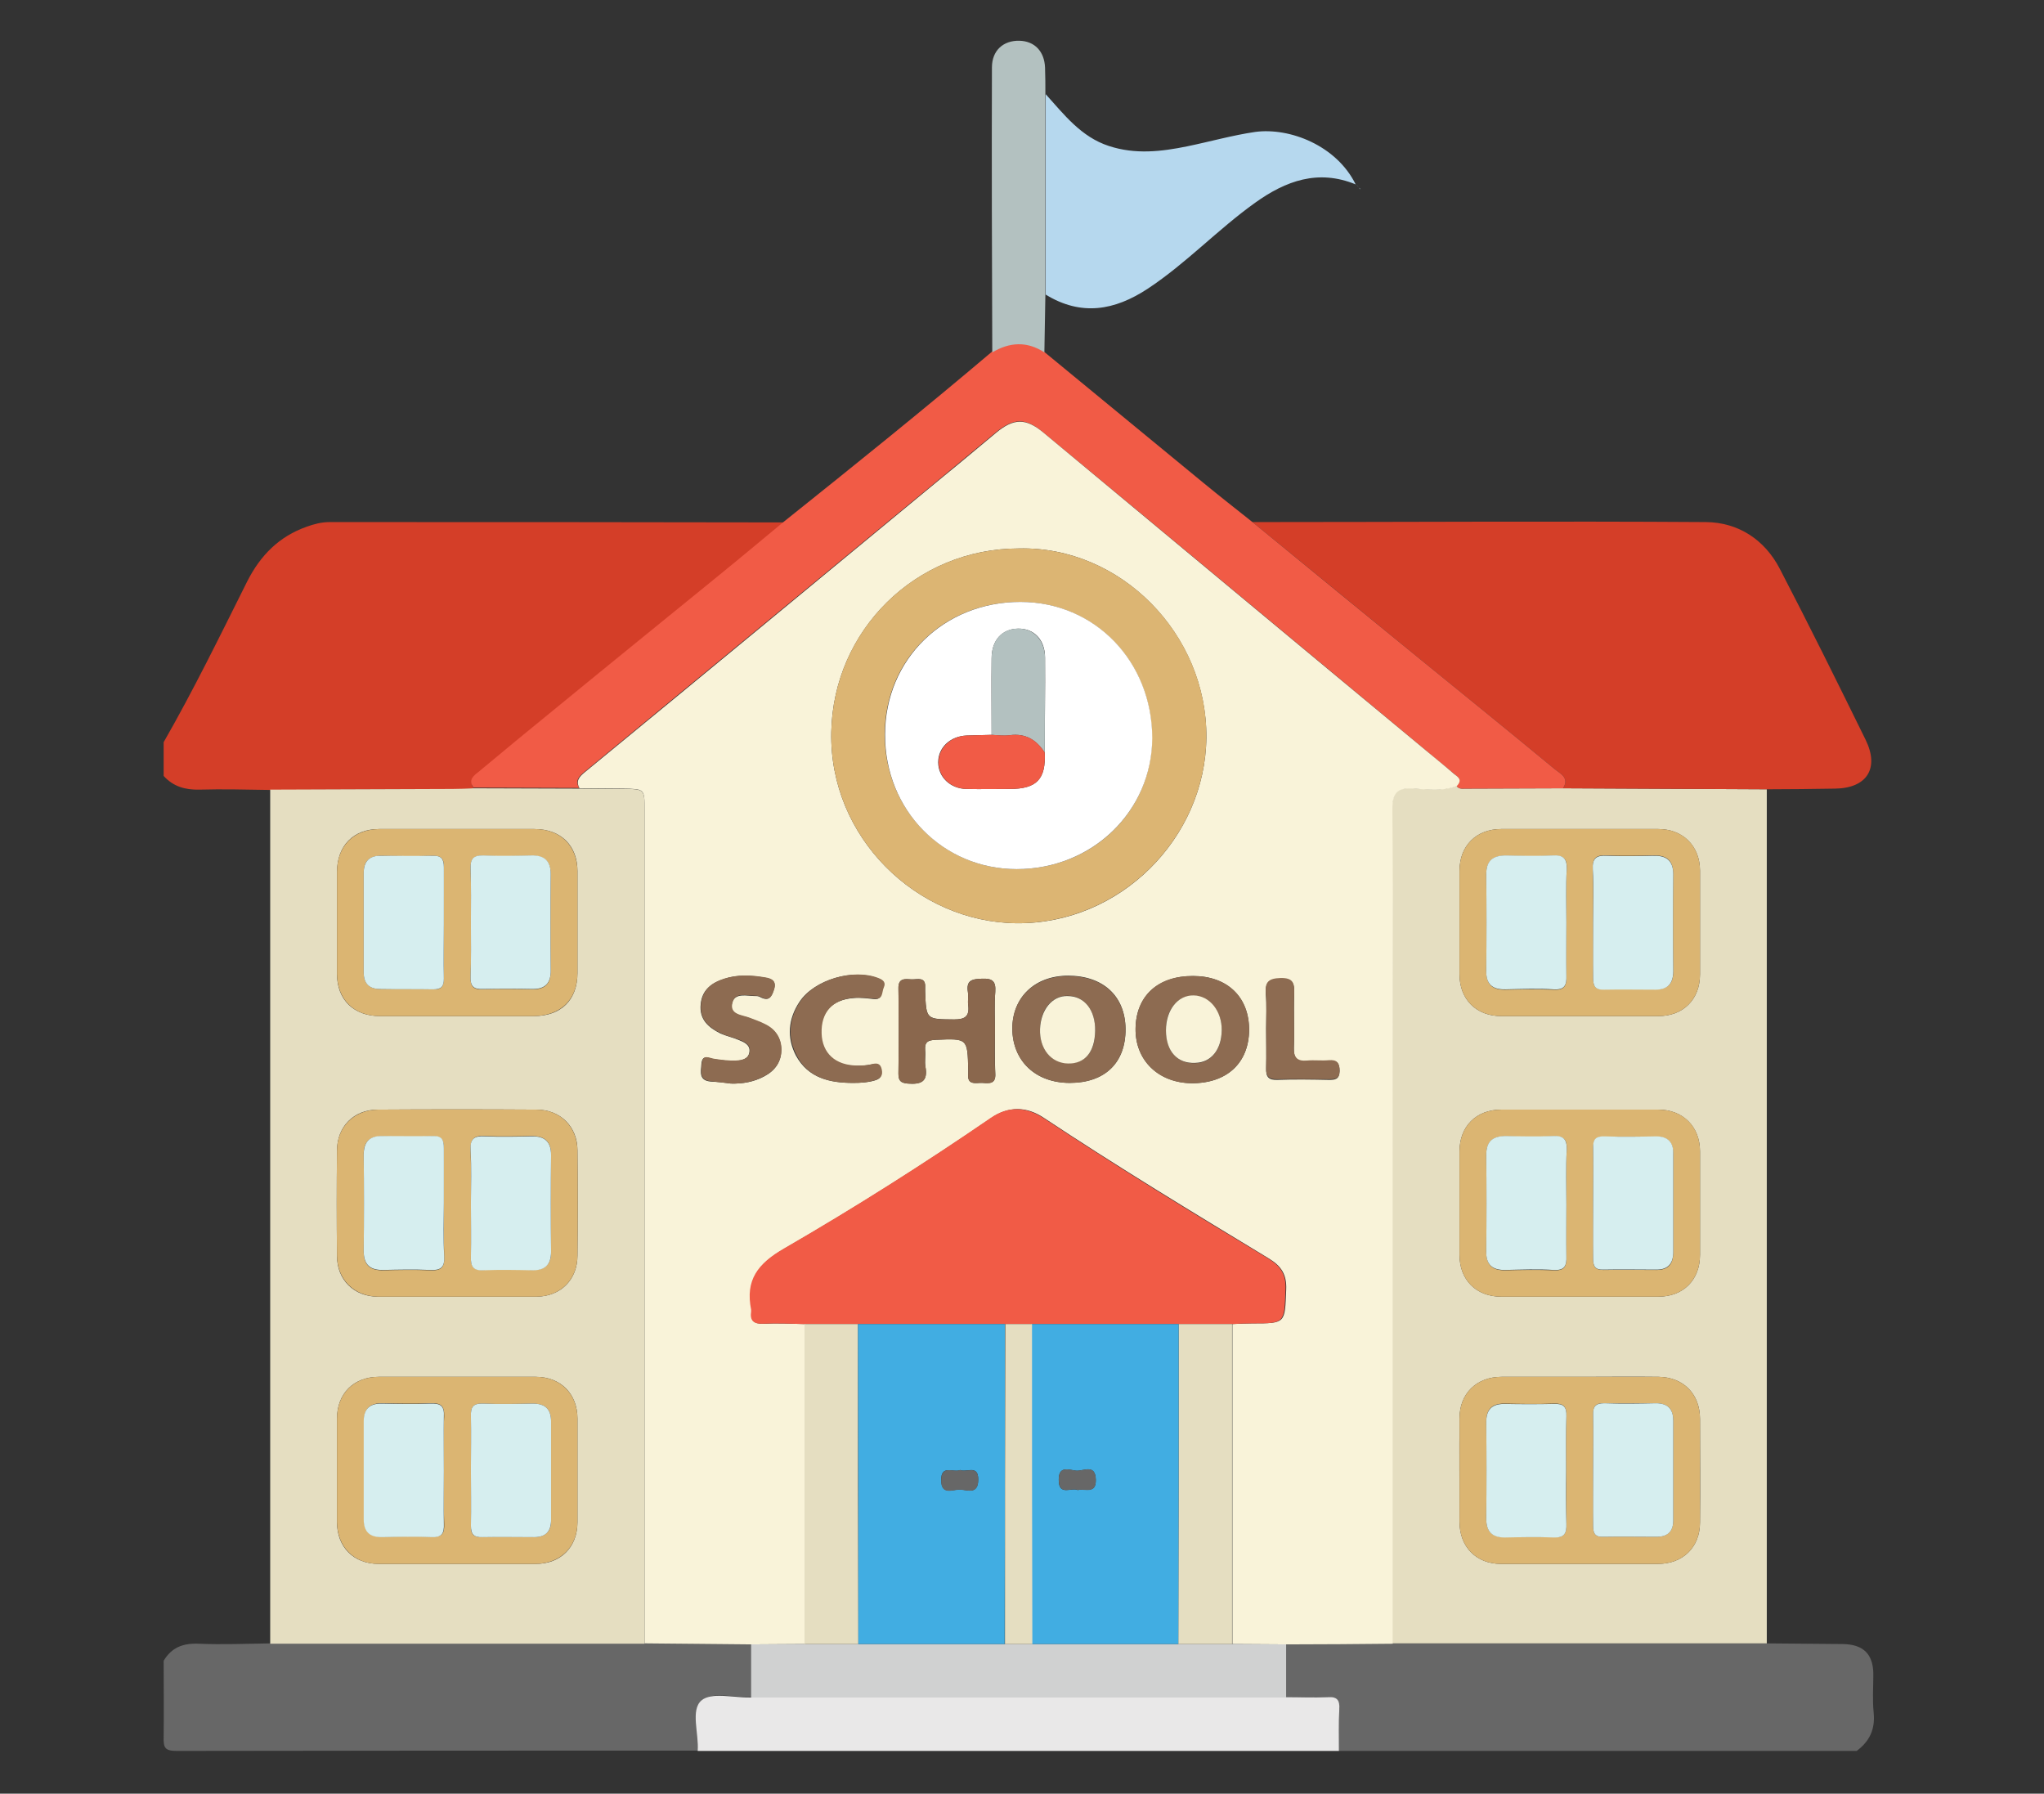 <?xml version="1.0" encoding="utf-8"?>
<!-- Generator: Adobe Illustrator 20.0.0, SVG Export Plug-In . SVG Version: 6.00 Build 0)  -->
<svg version="1.1" id="Layer_1" xmlns="http://www.w3.org/2000/svg" xmlns:xlink="http://www.w3.org/1999/xlink" x="0px" y="0px"
	 viewBox="0 0 612 537" style="enable-background:new 0 0 612 537;" xml:space="preserve">
<rect x="0" y="0" width="612" height="537" fill="#333333" stroke="none"/>
<style type="text/css">
	.st0{fill:#D43E28;}
	.st1{fill:#676767;}
	.st2{fill:#E9E8E8;}
	.st3{fill:#E5DEC1;}
	.st4{fill:#F15B46;}
	.st5{fill:#B6D8EE;}
	.st6{fill:#B3C1C0;}
	.st7{fill:#F9F3D9;}
	.st8{fill:#D0D1D1;}
	.st9{fill:#DBB572;}
	.st10{fill:#DCB573;}
	.st11{fill:#8D6B51;}
	.st12{fill:#8A674D;}
	.st13{fill:#41ADE2;}
	.st14{fill:#D6EEEF;}
	.st15{fill:#FFFFFF;}
</style>
<g>
	<path class="st0" d="M49,222.2c9-15.7,16.9-31.9,25-48.1c4-7.9,9.6-13.5,17.8-16.4c2.2-0.8,4.5-1.4,6.8-1.4
		c45.4,0,90.9,0,136.3,0.1c-6.9,5.7-13.7,11.4-20.6,17c-15.6,12.8-31.3,25.5-46.9,38.2c-8,6.5-15.9,13-23.8,19.6
		c-1.5,1.2-3.4,2.5-1.7,4.9c-2.1,0.1-4.3,0.2-6.4,0.2c-18.2,0.1-36.4,0.1-54.5,0.2c-7.1-0.1-14.2-0.3-21.3-0.1
		c-4.2,0.1-7.8-0.9-10.7-4.1C49,228.9,49,225.5,49,222.2z"/>
	<path class="st1" d="M49,497.2c2.4-4,5.8-5.3,10.5-5.1c7.1,0.3,14.3,0,21.5-0.1c37.4,0,74.7,0,112.1,0c10.6,0.1,21.2,0.2,31.9,0.2
		c0,5.3,0,10.6,0,15.9c-5.1,0.1-11.9-1.7-14.8,0.9c-3.3,3-0.7,9.9-1.1,15.1c-52,0-104.1,0-156.1,0.1c-3.6,0-4.1-0.9-4-4.2
		C49.1,512.5,49,504.8,49,497.2z"/>
	<path class="st1" d="M529,492c7.6,0.1,15.2,0.1,22.8,0.2c6.1,0.1,9.1,3,9.1,9.1c0,3.8-0.3,7.6,0.1,11.4c0.5,5-1.2,8.6-5.1,11.5
		c-51.7,0-103.3,0-155,0c0-4.1-0.1-8.3,0.1-12.4c0.1-2.7-0.6-3.8-3.5-3.7c-4.1,0.2-8.3,0-12.4,0c0-5.3,0-10.6,0-15.9
		c10.6-0.1,21.2-0.2,31.9-0.2C454.3,492,491.6,492,529,492z"/>
	<path class="st2" d="M385.1,508.1c4.1,0,8.3,0.2,12.4,0c2.9-0.2,3.7,0.9,3.5,3.7c-0.2,4.1-0.1,8.3-0.1,12.4c-64,0-128,0-192,0
		c0.4-5.2-2.2-12.2,1.1-15.1c2.9-2.6,9.7-0.8,14.8-0.9C278.2,508.1,331.7,508.1,385.1,508.1z"/>
	<path class="st3" d="M529,492c-37.4,0-74.7,0-112.1,0c0-47.4,0-94.9,0-142.3c0-35.8,0.1-71.6-0.1-107.4c0-5.3,1.5-6.6,6.5-6.3
		c4.2,0.3,8.7,0.9,12.8-0.8c0.6,1.1,1.7,0.9,2.6,0.9c9.8,0,19.5-0.1,29.3-0.1c20.3,0.1,40.7,0.2,61,0.3C529,321.6,529,406.8,529,492
		z M473,248.2c-7.8,0-15.7,0-23.5,0c-7.5,0-12.5,5-12.5,12.5c0,10.3,0,20.7,0,31c0,7.5,5,12.5,12.5,12.5c15.7,0,31.3,0,47,0
		c7.5,0,12.5-5,12.5-12.5c0-10.3,0-20.7,0-31c0-7.4-5.1-12.5-12.5-12.5C488.6,248.2,480.8,248.2,473,248.2z M473.6,412.2
		c-8,0-16,0-24,0c-7.5,0-12.6,5-12.6,12.4c-0.1,10.3,0,20.7,0,31c0,7.5,5,12.6,12.4,12.6c15.7,0,31.3,0,47,0c7.5,0,12.6-5,12.6-12.4
		c0.1-10.3,0-20.7,0-31c0-7.5-5-12.5-12.4-12.6C488.9,412.1,481.2,412.2,473.6,412.2z M473.5,332.2c-8,0-16,0-24,0
		c-7.5,0-12.5,5-12.5,12.5c0,10.3,0,20.7,0,31c0,7.5,5,12.5,12.5,12.5c15.7,0,31.3,0,47,0c7.5,0,12.5-5,12.5-12.5
		c0-10.3,0-20.7,0-31c0-7.4-5.1-12.5-12.5-12.5C488.8,332.2,481.1,332.2,473.5,332.2z"/>
	<path class="st0" d="M529,236.3c-20.3-0.1-40.7-0.2-61-0.3c2.1-3.3-1.1-4.5-2.7-5.9c-13.4-11.1-26.9-22-40.4-33
		c-16.6-13.6-33.3-27.2-49.9-40.8c45.3,0,90.5-0.3,135.8,0c9.7,0.1,17.6,5.3,22.1,14c8.8,16.9,17.3,34.1,25.7,51.2
		c4.2,8.6,0.3,14.5-9.2,14.6C542.6,236.2,535.8,236.3,529,236.3z"/>
	<path class="st4" d="M375,156.3c16.6,13.6,33.2,27.2,49.9,40.8c13.5,11,27,21.9,40.4,33c1.6,1.4,4.8,2.6,2.7,5.9
		c-9.8,0-19.5,0.1-29.3,0.1c-1,0-2,0.2-2.6-0.9c2-2-0.1-2.9-1.2-3.9c-2.4-2.1-4.9-4-7.3-6.1c-38.4-31.9-76.8-63.9-115.3-95.8
		c-5.3-4.4-8.8-4.3-14.2,0.1c-5.3,4.4-10.5,8.7-15.8,13.1c-35.7,29.5-71.4,58.9-107.2,88.4c-1.7,1.4-3,2.6-1.7,4.9
		c-10.5,0-21-0.1-31.6-0.1c-1.8-2.4,0.2-3.7,1.7-4.9c7.9-6.6,15.8-13.1,23.8-19.6c15.6-12.8,31.3-25.5,46.9-38.2
		c6.9-5.6,13.7-11.3,20.6-17c20.9-16.7,41.8-33.5,62.2-50.8c5.2-3.1,10.4-3.4,15.6,0c15.8,13,31.6,26,47.4,39
		C365.1,148.5,370.1,152.4,375,156.3z"/>
	<path class="st5" d="M405.9,55.2c-11.2-4.6-20.9-1.1-30.1,5.5c-11.2,8-20.6,18.1-32.1,25.7c-10,6.6-20,8.3-30.6,1.8c0-20,0-40,0-60
		c5.5,6.1,10.6,12.8,18.9,15.5c7.9,2.6,15.7,1.7,23.5,0.1c6.8-1.4,13.5-3.3,20.3-4.3C386.2,38.1,400.2,43.6,405.9,55.2L405.9,55.2z"
		/>
	<path class="st6" d="M313,28.2c0,20,0,40,0,60c-0.1,5.8-0.2,11.5-0.3,17.3c-5.2-3.4-10.4-3.1-15.6,0c-0.1-28.4-0.2-56.9-0.1-85.3
		c0-5.1,3.4-8.1,8.2-8c4.6,0.1,7.5,3.2,7.7,8C313,22.9,313,25.5,313,28.2z"/>
	<path class="st5" d="M406,55.1c0.3,0.4,0.6,0.7,0.9,1.1l0,0C406.6,55.9,406.3,55.5,406,55.1C405.9,55.2,406,55.1,406,55.1z"/>
	<path class="st5" d="M406.9,56.2c0.1,0.1,0.3,0.2,0.4,0.4c-0.1,0-0.2,0-0.2-0.1C407,56.4,407,56.3,406.9,56.2
		C407,56.2,406.9,56.2,406.9,56.2z"/>
	<path class="st3" d="M141.9,236c10.5,0,21,0.1,31.6,0.1c4.3,0,8.7,0.1,13,0.1c6.5,0,6.5,0,6.5,6.5c0,83.1,0,166.3,0,249.4
		c-37.4,0-74.7,0-112.1,0c0-85.2,0-170.5,0-255.7c18.2-0.1,36.4-0.1,54.5-0.2C137.6,236.2,139.8,236.1,141.9,236z M136.9,468.2
		c7.8,0,15.7,0,23.5,0c7.5,0,12.5-5,12.5-12.5c0-10.3,0-20.7,0-31c0-7.4-5-12.5-12.5-12.5c-15.7,0-31.3,0-47,0
		c-7.5,0-12.5,5-12.5,12.5c0,10.3,0,20.7,0,31c0,7.5,5,12.5,12.5,12.5C121.3,468.2,129.1,468.2,136.9,468.2z M136.7,388.2
		c8,0,16,0,24,0c7.2-0.1,12.2-5.1,12.2-12.3c0.1-10.5,0.1-21,0-31.5c0-7.1-5.1-12.2-12.3-12.2c-15.8-0.1-31.7-0.1-47.5,0
		c-7.2,0-12.2,5.1-12.2,12.3c-0.1,10.5-0.1,21,0,31.5c0,7.2,5.1,12.2,12.3,12.2C121.1,388.2,128.9,388.2,136.7,388.2z M136.8,304.2
		c7.7,0,15.3,0,23,0c8.2,0,13.1-4.8,13.1-12.9c0-10.2,0-20.3,0-30.5c0-7.7-5-12.6-12.9-12.6c-15.5,0-31,0-46.5,0
		c-7.7,0-12.6,5-12.6,12.9c0,10.2,0,20.3,0,30.5c0,7.7,5,12.6,12.9,12.6C121.5,304.2,129.2,304.2,136.8,304.2z"/>
	<path class="st7" d="M193,492c0-83.1,0-166.3,0-249.4c0-6.5,0-6.4-6.5-6.5c-4.3,0-8.7-0.1-13-0.1c-1.2-2.3,0-3.5,1.7-4.9
		c35.8-29.4,71.5-58.9,107.2-88.4c5.3-4.3,10.5-8.7,15.8-13.1c5.3-4.4,8.9-4.5,14.2-0.1c38.4,31.9,76.8,63.9,115.3,95.8
		c2.4,2,4.9,4,7.3,6.1c1.1,1,3.2,1.8,1.2,3.9c-4.2,1.7-8.6,1.1-12.8,0.8c-4.9-0.3-6.5,1-6.5,6.3c0.3,35.8,0.1,71.6,0.1,107.4
		c0,47.4,0,94.9,0,142.3c-10.6,0.1-21.2,0.2-31.9,0.2c-5.4,0-10.7-0.1-16.1-0.1c0-31.9,0-63.9,0-95.8c2-0.1,4-0.2,6-0.2
		c10,0,9.7,0,10.1-10.1c0.2-4.6-1.5-7.1-5.3-9.4c-22.6-13.7-45.2-27.4-67.2-42c-5.2-3.5-10.6-3.6-15.8,0
		c-20.2,13.8-40.8,26.9-61.9,39.1c-7.8,4.5-11.6,9.5-9.8,18.3c0,0.2,0,0.3,0,0.5c-0.4,2.7,0.6,3.8,3.5,3.7c4.1-0.2,8.3,0,12.5,0.1
		c0,31.9,0,63.9,0,95.8c-5.4,0-10.7,0.1-16.1,0.1C214.2,492.2,203.6,492.1,193,492z M305.1,164.2c-31,0-55.6,24.6-56.2,54.9
		c-0.7,31.5,25.5,57,55.5,57.3c31,0.3,56.5-25.5,56.8-55.6C361.4,189.8,335.5,163.5,305.1,164.2z M357.2,292.2
		c-10.5,0-17.1,6-17.2,15.8c-0.1,9.5,6.9,16.2,16.9,16.3c10.5,0,17-6.1,17.1-15.9C374,298.5,367.5,292.2,357.2,292.2z M320.3,324.2
		c10.5,0,16.8-6,16.7-16.2c-0.1-9.8-6.7-15.9-17.2-15.9c-10,0-16.7,6.5-16.7,15.9C303.2,317.7,310.1,324.2,320.3,324.2z
		 M297.9,308.4c0-3.8-0.2-7.7,0.1-11.5c0.2-3.1-0.8-4-3.9-3.9c-3,0.1-4.9,0.4-4.3,4c0.2,1.3-0.1,2.7,0.1,4c0.4,3.3-1,4.2-4.2,4.2
		c-8.4-0.1-8.4,0.1-8.7-8.5c0-0.3,0-0.7,0-1c0.2-3.5-2.4-2.4-4.1-2.5c-1.9-0.1-4-0.5-3.9,2.8c0.2,8.5,0.1,17,0,25.4
		c0,2.1,0.6,2.8,2.8,3c3.9,0.3,6.1-0.5,5.3-5c-0.3-1.6,0.1-3.3-0.1-5c-0.2-2.5,0.9-3,3.2-3.1c9.5-0.4,9.5-0.5,9.7,9.1
		c0,0.3,0,0.7,0,1c-0.4,3.7,2.4,2.7,4.3,2.8c2,0.1,4,0.4,3.8-2.8C297.8,317,297.9,312.7,297.9,308.4z M218.8,324.4
		c3.6,0.1,7-0.5,10.1-2.2c3.2-1.7,5.1-4.4,5-8c0-3.4-1.8-6-4.9-7.5c-1.5-0.7-3.1-1.3-4.6-1.9c-2.3-0.9-6.2-0.9-5.2-4.5
		c0.8-3.2,4.4-2.1,6.9-2.1c0.5,0,1,0,1.5,0.3c2.6,1.4,3.4,0,4.1-2.2c0.9-2.6-0.7-3.3-2.7-3.6c-4.1-0.7-8.2-1-12.3,0.4
		c-3.7,1.2-6.5,3.3-6.9,7.5c-0.5,4.6,2.3,7,5.9,8.8c1.8,0.8,3.8,1.2,5.6,2c1.5,0.6,3.3,1.4,3.1,3.4c-0.2,2.3-2.3,2.7-4.1,2.8
		c-2.1,0.1-4.3-0.2-6.4-0.5c-1.7-0.2-3.7-1.7-3.9,1.6c-0.2,2.4-0.7,4.8,2.8,5.1C214.8,323.9,216.8,324.1,218.8,324.4z M255.4,324.2
		c2.2,0,4.3-0.1,6.4-0.7c1.9-0.5,2.4-1.5,2-3.3s-1.4-1.8-3-1.5c-1.4,0.3-3,0.4-4.5,0.4c-6.4-0.1-10.3-3.7-10.5-9.6
		c-0.2-6.4,3.2-10.2,9.8-10.7c2-0.2,4,0.1,6,0.3c2.7,0.3,2.1-2,2.8-3.3c0.8-1.6,0-2.3-1.6-2.9c-7.3-3-19,0.4-23.4,7
		c-3.4,5.1-3.9,10.7-1.1,16.1C242,322.8,248.5,324.2,255.4,324.2z M379.1,307.9c0,4,0.1,8,0,11.9c-0.1,2.6,0.7,3.6,3.4,3.5
		c5.1-0.2,10.3-0.1,15.4,0c1.8,0,3.1-0.1,3.2-2.6c0-2.4-0.8-3.3-3.2-3.1c-2.1,0.1-4.3-0.1-6.5,0.1c-3.1,0.3-4.1-1-4-4
		c0.2-5.3-0.1-10.6,0.1-15.9c0.1-3.1-0.2-4.9-4.1-4.8c-3.6,0.1-4.6,1.2-4.4,4.6C379.3,301,379.1,304.5,379.1,307.9z"/>
	<path class="st8" d="M369,492.2c5.4,0,10.7,0.1,16.1,0.1c0,5.3,0,10.6,0,15.9c-53.4,0-106.8,0-160.2,0c0-5.3,0-10.6,0-15.9
		c5.4,0,10.7-0.1,16.1-0.1s10.7,0,16.1,0c14.6,0,29.2,0,43.9,0c2.7,0,5.4,0,8.1,0c14.6,0,29.2,0,43.9,0
		C358.2,492.2,363.6,492.2,369,492.2z"/>
	<path class="st9" d="M473,248.2c7.8,0,15.7,0,23.5,0c7.5,0,12.5,5.1,12.5,12.5c0,10.3,0,20.7,0,31c0,7.5-5,12.5-12.5,12.5
		c-15.7,0-31.3,0-47,0c-7.5,0-12.5-5-12.5-12.5c0-10.3,0-20.7,0-31c0-7.5,5-12.5,12.5-12.5C457.3,248.2,465.1,248.2,473,248.2z
		 M477,276.2c0,5.5,0.1,11,0,16.4c0,2.4,0.4,3.7,3.3,3.6c5.1-0.2,10.3-0.1,15.4,0c3.8,0,5.4-1.9,5.3-5.6c-0.1-9.6-0.1-19.3,0-28.9
		c0-4.1-2-5.7-5.9-5.6c-4.6,0.1-9.3,0.2-13.9,0c-3.2-0.2-4.5,0.7-4.3,4.1C477.1,265.5,477,270.9,477,276.2z M469,276.2
		c0-5.3-0.2-10.6,0.1-15.9c0.2-3.4-1.1-4.3-4.3-4.1c-4.6,0.2-9.3,0.1-13.9,0c-3.9-0.1-5.9,1.5-5.9,5.6c0.1,9.6,0.1,19.3,0,28.9
		c0,4.1,1.9,5.7,5.8,5.6c4.8-0.1,9.6-0.2,14.4,0c3.3,0.2,3.9-1.3,3.8-4.1C468.8,286.8,469,281.5,469,276.2z"/>
	<path class="st9" d="M473.6,412.2c7.7,0,15.3,0,23,0c7.4,0.1,12.4,5.1,12.4,12.6c0,10.3,0,20.7,0,31c0,7.4-5.1,12.4-12.6,12.4
		c-15.7,0-31.3,0-47,0c-7.4,0-12.4-5.1-12.4-12.6c0-10.3,0-20.7,0-31c0-7.4,5.1-12.4,12.6-12.4C457.6,412.2,465.6,412.2,473.6,412.2
		z M477,440c0,5.6,0.1,11.3,0,16.9c0,2.3,0.7,3.3,3.1,3.2c5.3-0.1,10.6,0,15.9,0c3.2,0,5-1.6,5-4.9c0-10,0-19.9,0-29.9
		c0-3.5-1.7-5.2-5.2-5.2c-5.1,0-10.3,0.1-15.4,0c-2.6-0.1-3.5,0.9-3.4,3.5C477.1,429.1,477,434.6,477,440z M468.9,440.3
		c0-5.5-0.1-11,0.1-16.4c0.1-2.8-0.9-3.8-3.7-3.7c-5,0.2-10,0.1-14.9,0c-3.8,0-5.4,1.8-5.4,5.5c0.1,9.6,0.1,19.3,0,28.9
		c0,4,1.8,5.7,5.8,5.6c4.8-0.1,9.6-0.2,14.4,0c3.2,0.2,3.9-1.1,3.8-4.1C468.8,450.9,469,445.6,468.9,440.3z"/>
	<path class="st9" d="M473.5,332.2c7.7,0,15.3,0,23,0c7.5,0,12.5,5.1,12.5,12.5c0,10.3,0,20.7,0,31c0,7.5-5,12.5-12.5,12.5
		c-15.7,0-31.3,0-47,0c-7.5,0-12.5-5-12.5-12.5c0-10.3,0-20.7,0-31c0-7.5,5-12.5,12.5-12.5C457.5,332.2,465.5,332.2,473.5,332.2z
		 M477,360c0,5.6,0.1,11.3,0,16.9c0,2.3,0.6,3.3,3.1,3.3c5.3-0.1,10.6,0,15.9,0c3.6,0,5-1.9,5-5.3c0-9.8,0-19.6,0-29.4
		c0-3.5-1.6-5.2-5.1-5.2c-5.1,0-10.3,0.1-15.4,0c-2.6-0.1-3.5,0.8-3.5,3.4C477.1,349,477,354.5,477,360z M469,360.7
		c0-5.5-0.2-11,0.1-16.4c0.2-3.4-1.1-4.3-4.3-4.1c-4.6,0.2-9.3,0.1-13.9,0c-3.9-0.1-5.9,1.5-5.9,5.6c0.1,9.6,0.1,19.3,0,28.9
		c0,4.1,1.9,5.7,5.8,5.6c4.8-0.1,9.6-0.2,14.4,0c3.3,0.2,3.9-1.3,3.8-4.1C468.8,371,469,365.8,469,360.7z"/>
	<path class="st9" d="M136.9,468.2c-7.8,0-15.7,0-23.5,0c-7.4,0-12.4-5-12.5-12.5c0-10.3,0-20.7,0-31c0-7.4,5-12.5,12.5-12.5
		c15.7,0,31.3,0,47,0c7.4,0,12.5,5.1,12.5,12.5c0,10.3,0,20.7,0,31c0,7.4-5,12.4-12.5,12.5C152.6,468.2,144.8,468.2,136.9,468.2z
		 M141,439.9c0,5.6,0.1,11.3,0,16.9c-0.1,2.6,0.9,3.5,3.5,3.4c5.1-0.2,10.3-0.1,15.4,0c3.5,0,5.2-1.8,5.1-5.2c0-9.8,0-19.6,0-29.4
		c0-3.8-1.8-5.4-5.5-5.4c-5,0.1-10,0.2-14.9,0c-3-0.1-3.7,1.1-3.6,3.8C141.1,429.2,141,434.6,141,439.9z M132.9,440.4
		c0-5.5-0.2-11,0.1-16.4c0.1-3.2-1.1-4-4-3.9c-4.8,0.2-9.6,0.1-14.4,0c-3.7-0.1-5.6,1.5-5.6,5.3c0,9.8,0,19.6,0,29.4
		c0,3.8,1.9,5.4,5.6,5.3c5-0.1,10-0.2,14.9,0c3,0.1,3.6-1.2,3.5-3.9C132.8,451.1,132.9,445.8,132.9,440.4z"/>
	<path class="st9" d="M136.7,388.2c-7.8,0-15.7,0-23.5,0c-7.2-0.1-12.2-5.1-12.3-12.2c-0.1-10.5-0.1-21,0-31.5
		c0-7.2,5.1-12.2,12.2-12.3c15.8-0.1,31.7-0.1,47.5,0c7.2,0,12.2,5.1,12.3,12.2c0.1,10.5,0.1,21,0,31.5c0,7.2-5.1,12.2-12.2,12.3
		C152.7,388.2,144.7,388.2,136.7,388.2z M141,360.2c0,5.3,0.1,10.6,0,15.9c-0.1,2.8,0.5,4.3,3.8,4.1c4.8-0.3,9.6-0.1,14.4,0
		c3.9,0.1,5.9-1.5,5.8-5.6c-0.1-9.6-0.1-19.3,0-28.9c0-4.1-2-5.6-5.9-5.6c-4.6,0.1-9.3,0.2-13.9,0c-3.2-0.2-4.4,0.8-4.3,4.1
		C141.1,349.6,141,354.9,141,360.2z M132.9,360.2c0-5.5-0.1-11,0-16.4c0-2.4-0.5-3.7-3.3-3.6c-5.1,0.2-10.3,0.1-15.4,0
		c-3.8,0-5.4,1.9-5.3,5.6c0.1,9.6,0.1,19.3,0,28.9c0,4.1,2,5.7,5.9,5.6c4.6-0.1,9.3-0.2,13.9,0c3.2,0.2,4.5-0.7,4.3-4.1
		C132.8,370.8,133,365.5,132.9,360.2z"/>
	<path class="st9" d="M136.8,304.2c-7.7,0-15.3,0-23,0c-7.8,0-12.8-4.9-12.9-12.6c0-10.2,0-20.3,0-30.5c0-7.8,4.9-12.8,12.6-12.9
		c15.5,0,31,0,46.5,0c7.8,0,12.8,4.9,12.9,12.6c0,10.2,0,20.3,0,30.5c0,8-5,12.8-13.1,12.9C152.1,304.2,144.5,304.2,136.8,304.2z
		 M141,276.1c0,5.5,0.1,11-0.1,16.4c-0.1,2.9,0.9,3.8,3.7,3.7c5-0.2,10-0.1,14.9,0c3.8,0,5.4-1.8,5.4-5.5c-0.1-9.6-0.1-19.3,0-28.9
		c0-4-1.9-5.7-5.8-5.6c-4.8,0.1-9.6,0.2-14.4,0c-3.2-0.2-3.9,1.2-3.8,4.1C141.1,265.5,141,270.8,141,276.1z M132.9,276.6
		c0-5.6-0.1-11.3,0-16.9c0.1-2.5-0.7-3.6-3.4-3.5c-5.1,0.2-10.3,0.1-15.4,0c-3.5,0-5.2,1.6-5.2,5.1c0,10,0,19.9,0,29.9
		c0,3.2,1.7,4.9,4.9,4.9c5.3,0,10.6-0.1,15.9,0.1c2.4,0.1,3.2-0.8,3.2-3.2C132.9,287.6,132.9,282.1,132.9,276.6z"/>
	<path class="st4" d="M240.9,396.4c-4.2-0.1-8.3-0.3-12.5-0.1c-2.9,0.1-3.9-1-3.5-3.7c0-0.2,0-0.3,0-0.5c-1.8-8.9,2-13.8,9.8-18.3
		c21.1-12.2,41.8-25.3,61.9-39.1c5.2-3.6,10.6-3.4,15.8,0c22,14.6,44.6,28.4,67.2,42c3.8,2.3,5.5,4.7,5.3,9.4
		c-0.4,10.1-0.1,10.1-10.1,10.1c-2,0-4,0.1-6,0.2c-5.3,0-10.7,0-16,0c-14.7,0-29.3,0-44,0c-2.7,0-5.4,0-8,0c-14.7,0-29.3,0-44,0
		C251.6,396.4,246.3,396.4,240.9,396.4z"/>
	<path class="st10" d="M305.1,164.2c30.4-0.7,56.4,25.6,56.1,56.6c-0.3,30.1-25.8,55.8-56.8,55.6c-30-0.3-56.2-25.8-55.5-57.3
		C249.5,188.7,274.1,164.2,305.1,164.2z M304.4,260.2c22.6,0,40.5-17.2,40.5-39.2c0.1-23-17.2-40.8-39.5-40.8
		c-22.9,0-40.5,17.2-40.5,39.7S282.3,260.2,304.4,260.2z"/>
	<path class="st3" d="M352.9,396.4c5.3,0,10.7,0,16,0c0,31.9,0,63.9,0,95.8c-5.4,0-10.7,0-16.1,0
		C352.9,460.2,352.9,428.3,352.9,396.4z"/>
	<path class="st3" d="M240.9,396.4c5.3,0,10.7,0,16,0c0,31.9,0,63.9,0.1,95.8c-5.4,0-10.7,0-16.1,0
		C240.9,460.2,240.9,428.3,240.9,396.4z"/>
	<path class="st11" d="M357.2,292.2c10.3,0,16.9,6.3,16.8,16.2c-0.1,9.8-6.6,15.9-17.1,15.9c-10,0-17-6.8-16.9-16.3
		C340.1,298.2,346.6,292.1,357.2,292.2z M349.1,308.5c0,6.2,3.4,10,8.8,9.8c4.7-0.1,7.8-4,7.9-9.7c0.1-5.8-3.6-10.4-8.4-10.5
		C352.5,298,349,302.4,349.1,308.5z"/>
	<path class="st11" d="M320.3,324.2c-10.1,0-17.1-6.5-17.2-16.1c-0.1-9.4,6.7-15.9,16.7-15.9c10.5,0,17.1,6.1,17.2,15.9
		C337,318.2,330.8,324.2,320.3,324.2z M327.9,308.6c0.1-6.2-3.2-10.4-8.2-10.5c-4.6-0.1-8.2,4.1-8.3,9.9c-0.2,6,3.3,10.2,8.4,10.3
		C324.9,318.4,327.9,314.9,327.9,308.6z"/>
	<path class="st12" d="M297.9,308.4c0,4.3-0.2,8.7,0.1,13c0.2,3.2-1.8,3-3.8,2.8c-2-0.1-4.7,0.9-4.3-2.8c0-0.3,0-0.7,0-1
		c-0.2-9.6-0.2-9.5-9.7-9.1c-2.3,0.1-3.4,0.6-3.2,3.1c0.1,1.6-0.2,3.4,0.1,5c0.8,4.5-1.4,5.3-5.3,5c-2.2-0.2-2.8-0.9-2.8-3
		c0.1-8.5,0.1-17,0-25.4c-0.1-3.3,2-2.9,3.9-2.8c1.8,0.1,4.4-0.9,4.1,2.5c0,0.3,0,0.7,0,1c0.3,8.6,0.3,8.5,8.7,8.5
		c3.2,0,4.6-0.9,4.2-4.2c-0.2-1.3,0.1-2.7-0.1-4c-0.5-3.6,1.4-3.9,4.3-4c3.1-0.1,4.1,0.8,3.9,3.9
		C297.7,300.7,297.9,304.5,297.9,308.4z"/>
	<path class="st11" d="M218.8,324.4c-2-0.2-3.9-0.5-5.9-0.7c-3.5-0.3-3-2.7-2.8-5.1c0.3-3.3,2.2-1.8,3.9-1.6
		c2.1,0.3,4.3,0.6,6.4,0.5c1.8-0.1,3.9-0.5,4.1-2.8c0.2-2-1.6-2.8-3.1-3.4c-1.8-0.7-3.8-1.1-5.6-2c-3.6-1.7-6.4-4.1-5.9-8.8
		c0.5-4.3,3.2-6.3,6.9-7.5c4.1-1.3,8.2-1.1,12.3-0.4c1.9,0.3,3.5,1,2.7,3.6c-0.7,2.2-1.5,3.7-4.1,2.2c-0.4-0.2-1-0.3-1.5-0.3
		c-2.6,0-6.1-1.2-6.9,2.1c-0.9,3.6,2.9,3.6,5.2,4.5c1.5,0.6,3.1,1.1,4.6,1.9c3.1,1.5,4.8,4.1,4.9,7.5c0,3.7-1.9,6.3-5,8
		C225.7,323.9,222.3,324.5,218.8,324.4z"/>
	<path class="st11" d="M255.4,324.2c-7,0-13.5-1.5-16.9-8.3c-2.8-5.4-2.3-11,1.1-16.1c4.4-6.6,16-9.9,23.4-7
		c1.5,0.6,2.3,1.3,1.6,2.9c-0.6,1.3-0.1,3.6-2.8,3.3c-2-0.2-4-0.4-6-0.3c-6.6,0.5-10,4.4-9.8,10.7c0.2,5.9,4.1,9.5,10.5,9.6
		c1.5,0,3,0,4.5-0.4s2.6-0.3,3,1.5s-0.2,2.7-2,3.3C259.7,324.1,257.6,324.2,255.4,324.2z"/>
	<path class="st11" d="M379.1,307.9c0-3.5,0.2-7-0.1-10.5c-0.3-3.4,0.8-4.5,4.4-4.6c4-0.1,4.2,1.7,4.1,4.8
		c-0.2,5.3,0.1,10.6-0.1,15.9c-0.1,3,0.9,4.3,4,4c2.1-0.2,4.3,0.1,6.5-0.1c2.4-0.2,3.2,0.8,3.2,3.1c0,2.5-1.3,2.6-3.2,2.6
		c-5.1,0-10.3-0.1-15.4,0c-2.6,0.1-3.5-0.9-3.4-3.5C379.2,315.9,379.1,311.9,379.1,307.9z"/>
	<path class="st13" d="M352.9,396.4c0,31.9,0,63.9-0.1,95.8c-14.6,0-29.2,0-43.9,0c0-31.9,0-63.9-0.1-95.8
		C323.6,396.4,338.3,396.4,352.9,396.4z M322.7,446.1c2.2-0.6,5.5,1.3,5.4-3.1c-0.1-4.9-3.8-2.5-5.9-2.7c-2-0.2-5.3-1.7-5.2,2.8
		C317,448,320.8,445.2,322.7,446.1z"/>
	<path class="st13" d="M257,492.2c0-31.9,0-63.9-0.1-95.8c14.7,0,29.3,0,44,0c0,31.9,0,63.9-0.1,95.8
		C286.3,492.2,271.6,492.2,257,492.2z M287.5,440.1c-2,0.9-5.8-1.8-5.7,3.1c0.1,4.4,3.4,2.8,5.4,2.7c2.1,0,5.7,1.9,5.7-3
		C292.9,438.4,289.4,440.9,287.5,440.1z"/>
	<path class="st3" d="M300.9,492.2c0-31.9,0-63.9,0.1-95.8c2.7,0,5.4,0,8,0c0,31.9,0,63.9,0.1,95.8
		C306.3,492.2,303.6,492.2,300.9,492.2z"/>
	<path class="st14" d="M477,276.2c0-5.3,0.2-10.6-0.1-15.9c-0.2-3.4,1.1-4.3,4.3-4.1c4.6,0.2,9.3,0.1,13.9,0
		c3.9-0.1,5.9,1.5,5.9,5.6c-0.1,9.6-0.1,19.3,0,28.9c0,3.7-1.6,5.6-5.3,5.6c-5.1,0-10.3-0.1-15.4,0c-2.8,0.1-3.3-1.2-3.3-3.6
		C477,287.2,477,281.7,477,276.2z"/>
	<path class="st14" d="M469,276.2c0,5.3-0.1,10.6,0,15.9c0.1,2.8-0.5,4.3-3.8,4.1c-4.8-0.3-9.6-0.1-14.4,0c-3.9,0.1-5.9-1.5-5.8-5.6
		c0.1-9.6,0.1-19.3,0-28.9c0-4.1,2-5.6,5.9-5.6c4.6,0.1,9.3,0.2,13.9,0c3.2-0.2,4.4,0.8,4.3,4.1C468.8,265.6,469,270.9,469,276.2z"
		/>
	<path class="st14" d="M477,440c0-5.5,0.1-11,0-16.4c-0.1-2.6,0.8-3.5,3.4-3.5c5.1,0.2,10.3,0.1,15.4,0c3.5,0,5.2,1.7,5.2,5.2
		c0,10,0,19.9,0,29.9c0,3.3-1.7,4.9-5,4.9c-5.3,0-10.6-0.1-15.9,0c-2.4,0.1-3.1-0.9-3.1-3.2C477,451.3,477,445.7,477,440z"/>
	<path class="st14" d="M468.9,440.3c0,5.3-0.1,10.6,0.1,15.9c0.1,2.9-0.6,4.2-3.8,4.1c-4.8-0.2-9.6-0.1-14.4,0
		c-3.9,0.1-5.8-1.6-5.8-5.6c0.1-9.6,0.1-19.3,0-28.9c0-3.7,1.6-5.5,5.4-5.5c5,0.1,10,0.1,14.9,0c2.8-0.1,3.8,0.8,3.7,3.7
		C468.8,429.3,468.9,434.8,468.9,440.3z"/>
	<path class="st14" d="M477,360c0-5.5,0.1-11,0-16.4c-0.1-2.6,0.9-3.5,3.5-3.4c5.1,0.2,10.3,0.1,15.4,0c3.5,0,5.2,1.8,5.1,5.2
		c0,9.8,0,19.6,0,29.4c0,3.4-1.5,5.3-5,5.3c-5.3,0-10.6-0.1-15.9,0c-2.5,0.1-3.1-1-3.1-3.3C477,371.3,477,365.6,477,360z"/>
	<path class="st14" d="M469,360.7c0,5.1-0.1,10.3,0,15.4c0.1,2.8-0.5,4.3-3.8,4.1c-4.8-0.3-9.6-0.1-14.4,0c-3.9,0.1-5.9-1.5-5.8-5.6
		c0.1-9.6,0.1-19.3,0-28.9c0-4.1,2-5.6,5.9-5.6c4.6,0.1,9.3,0.2,13.9,0c3.2-0.2,4.4,0.8,4.3,4.1C468.8,349.7,469,355.2,469,360.7z"
		/>
	<path class="st14" d="M141,439.9c0-5.3,0.1-10.6,0-15.9c-0.1-2.7,0.6-3.9,3.6-3.8c5,0.2,10,0.1,14.9,0c3.7,0,5.5,1.6,5.5,5.4
		c0,9.8,0,19.6,0,29.4c0,3.5-1.6,5.2-5.1,5.2c-5.1,0-10.3-0.1-15.4,0c-2.6,0.1-3.5-0.8-3.5-3.4C141.1,451.2,141,445.5,141,439.9z"/>
	<path class="st14" d="M132.9,440.4c0,5.3-0.1,10.6,0,15.9c0.1,2.6-0.5,4-3.5,3.9c-5-0.2-10-0.1-14.9,0c-3.7,0.1-5.6-1.5-5.6-5.3
		c0-9.8,0-19.6,0-29.4c0-3.8,1.9-5.4,5.6-5.3c4.8,0.1,9.6,0.2,14.4,0c3-0.1,4.2,0.7,4,3.9C132.8,429.5,132.9,435,132.9,440.4z"/>
	<path class="st14" d="M141,360.2c0-5.3,0.2-10.6-0.1-15.9c-0.2-3.4,1.1-4.3,4.3-4.1c4.6,0.2,9.3,0.1,13.9,0
		c3.9-0.1,5.9,1.5,5.9,5.6c-0.1,9.6-0.1,19.3,0,28.9c0,4.1-1.9,5.7-5.8,5.6c-4.8-0.1-9.6-0.2-14.4,0c-3.3,0.2-3.9-1.3-3.8-4.1
		C141.1,370.8,141,365.5,141,360.2z"/>
	<path class="st14" d="M132.9,360.2c0,5.3-0.2,10.6,0.1,15.9c0.2,3.4-1.1,4.3-4.3,4.1c-4.6-0.2-9.3-0.1-13.9,0
		c-3.9,0.1-5.9-1.5-5.9-5.6c0.1-9.6,0.1-19.3,0-28.9c0-3.7,1.6-5.6,5.3-5.6c5.1,0,10.3,0.1,15.4,0c2.8-0.1,3.3,1.2,3.3,3.6
		C132.9,349.2,132.9,354.7,132.9,360.2z"/>
	<path class="st14" d="M141,276.1c0-5.3,0.1-10.6-0.1-15.9c-0.1-2.9,0.6-4.2,3.8-4.1c4.8,0.2,9.6,0.1,14.4,0
		c3.9-0.1,5.8,1.6,5.8,5.6c-0.1,9.6-0.1,19.3,0,28.9c0,3.7-1.6,5.5-5.4,5.5c-5-0.1-10-0.1-14.9,0c-2.8,0.1-3.8-0.8-3.7-3.7
		C141.1,287.1,141,281.6,141,276.1z"/>
	<path class="st14" d="M132.9,276.6c0,5.5-0.1,11,0,16.4c0,2.4-0.8,3.2-3.2,3.2c-5.3-0.1-10.6,0-15.9-0.1c-3.3,0-4.9-1.7-4.9-4.9
		c0-10,0-19.9,0-29.9c0-3.5,1.8-5.2,5.2-5.1c5.1,0,10.3,0.1,15.4,0c2.7-0.1,3.4,1,3.4,3.5C132.9,265.3,132.9,270.9,132.9,276.6z"/>
	<path class="st15" d="M304.4,260.2c-22.1,0-39.5-17.7-39.4-40.3c0-22.5,17.6-39.7,40.5-39.7c22.3,0,39.5,17.8,39.5,40.8
		C344.9,242.9,327,260.2,304.4,260.2z M312.8,225.3c0-9.5,0.2-18.9,0.1-28.4c0-5.4-3.3-8.8-8.1-8.7c-4.8,0.1-7.9,3.5-7.9,8.9
		c-0.1,7.6,0,15.3,0,22.9c-2.5,0.1-5,0.1-7.5,0.2c-4.9,0.2-8.5,3.6-8.5,8s3.6,7.9,8.4,8c4.3,0.1,8.7,0,13,0
		C310.4,236.2,313.2,233.3,312.8,225.3z"/>
	<path class="st7" d="M349.1,308.5c0-6.1,3.5-10.6,8.3-10.5s8.5,4.7,8.4,10.5s-3.2,9.6-7.9,9.7C352.5,318.5,349.1,314.7,349.1,308.5
		z"/>
	<path class="st7" d="M327.9,308.6c-0.1,6.3-3,9.9-8.1,9.8s-8.6-4.4-8.4-10.3c0.2-5.8,3.7-10.1,8.3-9.9
		C324.7,298.2,328,302.4,327.9,308.6z"/>
	<path class="st1" d="M322.7,446.1c-1.9-0.9-5.6,1.9-5.7-3c-0.1-4.5,3.3-3,5.2-2.8c2.1,0.2,5.8-2.2,5.9,2.7
		C328.2,447.5,324.8,445.6,322.7,446.1z"/>
	<path class="st1" d="M287.5,440.1c1.9,0.9,5.4-1.7,5.4,2.9c0,4.8-3.6,2.9-5.7,3c-2,0-5.4,1.7-5.4-2.7
		C281.8,438.3,285.5,441,287.5,440.1z"/>
	<path class="st6" d="M296.9,220c0-7.6,0-15.3,0-22.9c0-5.4,3.1-8.9,7.9-8.9c4.7-0.1,8,3.4,8.1,8.7c0,9.5-0.1,18.9-0.1,28.4
		c-2.5-3.8-5.7-5.8-10.4-5.2C300.6,220.4,298.7,220.1,296.9,220z"/>
	<path class="st4" d="M296.9,220c1.8,0.1,3.7,0.3,5.5,0.1c4.7-0.6,8,1.4,10.4,5.2c0.4,7.9-2.4,10.9-10.4,10.9c-4.3,0-8.7,0.1-13,0
		c-4.8-0.1-8.4-3.6-8.4-8c0-4.3,3.6-7.8,8.5-8C291.9,220.1,294.4,220.1,296.9,220z"/>
</g>
</svg>
